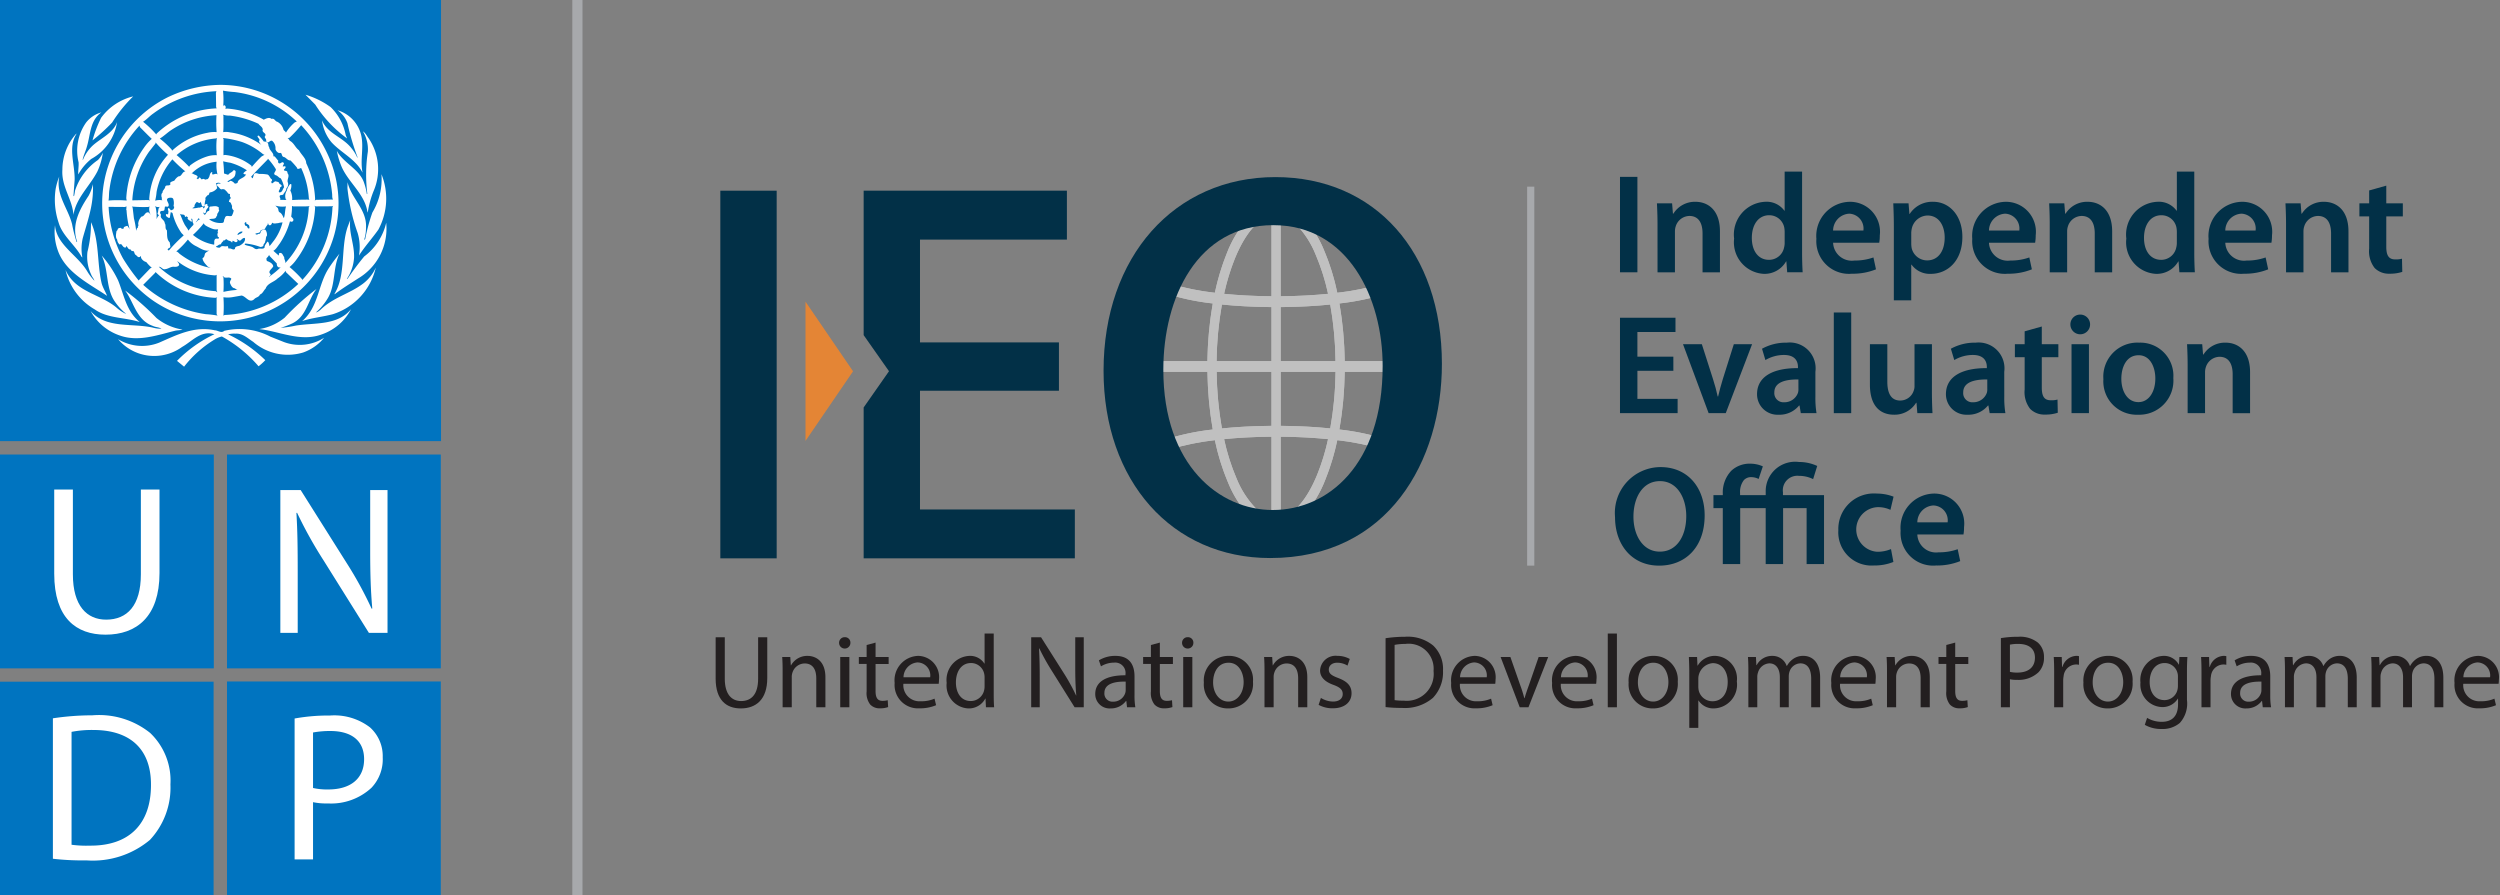 <svg id="Layer_1" data-name="Layer 1" xmlns="http://www.w3.org/2000/svg" xmlns:xlink="http://www.w3.org/1999/xlink" width="192.265" height="68.869" viewBox="0 0 192.265 68.869"><rect x="0" y="0" width="192.265" height="68.869" fill="#808080" stroke="none"/><defs><style>.cls-1{fill:#fff;}.cls-2{fill:#a7a9ac;}.cls-3{fill:#231f20;}.cls-4{fill:#023047;}.cls-5{fill:#e48535;}.cls-6{opacity:0.5;}.cls-7{clip-path:url(#clip-path);}.cls-8{fill:#0074c0;}</style><clipPath id="clip-path"><path class="cls-1" d="M105.503,19.215A9.765,9.765,0,0,0,98.14,15.695H98.138a9.833,9.833,0,0,0-7.601,3.799A13.528,13.528,0,0,0,87.6,27.02c-.029.371.639.733.638,1.105s-.673.753-.646,1.124a13.473,13.473,0,0,0,3.18,7.906,9.763,9.763,0,0,0,7.362,3.519h.002l.002,0a9.834,9.834,0,0,0,7.6-3.799,14.127,14.127,0,0,0-.235-17.659ZM98.49,23.617c1.474-.011,2.739-.088,3.812-.198a26.541,26.541,0,0,1,.406,4.35H98.49V23.617Zm0-.833V16.566a2.478,2.478,0,0,1,1.16.66,7.167,7.167,0,0,1,1.537,2.37,16.535,16.535,0,0,1,.949,3c-1.033.105-2.244.177-3.646.188Zm-.705-6.216v6.216c-1.401-.011-2.612-.083-3.644-.187a16.976,16.976,0,0,1,.839-2.739c.777-1.897,1.783-3.068,2.805-3.29Zm0,7.049V27.768H93.564a26.437,26.437,0,0,1,.41-4.35c1.073.111,2.338.188,3.81.198ZM92.86,27.768H88.265a13.177,13.177,0,0,1,1.234-5.244,18.557,18.557,0,0,0,3.772.813,27.814,27.814,0,0,0-.412,4.431Zm.002.833a27.794,27.794,0,0,0,.408,4.431,18.516,18.516,0,0,0-3.773.814,13.209,13.209,0,0,1-1.23-5.245Zm.705,0h4.219v4.151c-1.473.011-2.739.087-3.812.199a26.634,26.634,0,0,1-.406-4.35Zm4.219,4.984v6.218a2.476,2.476,0,0,1-1.159-.66,7.17,7.17,0,0,1-1.537-2.37,16.526,16.526,0,0,1-.949-3c1.033-.105,2.244-.177,3.646-.188Zm.705,6.216V33.585c1.401.011,2.612.083,3.645.188a16.97,16.97,0,0,1-.839,2.739c-.777,1.897-1.783,3.068-2.806,3.29Zm0-7.049V28.601h4.221a26.438,26.438,0,0,1-.41,4.349c-1.073-.111-2.337-.188-3.81-.198Zm4.926-4.151H108.01a13.191,13.191,0,0,1-1.234,5.244,18.565,18.565,0,0,0-3.772-.813,27.734,27.734,0,0,0,.411-4.431Zm-.002-.833a27.696,27.696,0,0,0-.408-4.431,18.532,18.532,0,0,0,3.773-.814,13.208,13.208,0,0,1,1.23,5.245Zm1.599-7.955a11.51,11.51,0,0,1,1.385,1.969,19.439,19.439,0,0,1-3.554.734,17.523,17.523,0,0,0-1.031-3.301,8.532,8.532,0,0,0-1.486-2.4,9.49,9.49,0,0,1,4.686,2.998Zm-13.97.261A9.927,9.927,0,0,1,94.35,17.416a8.824,8.824,0,0,1,1.6-.601,8.871,8.871,0,0,0-1.605,2.679,18.073,18.073,0,0,0-.914,3.022,19.423,19.423,0,0,1-3.551-.733,11.654,11.654,0,0,1,1.163-1.709Zm.219,16.482a11.561,11.561,0,0,1-1.385-1.97,19.423,19.423,0,0,1,3.554-.734,17.521,17.521,0,0,0,1.031,3.302,8.533,8.533,0,0,0,1.486,2.4,9.489,9.489,0,0,1-4.686-2.998Zm13.97-.262a9.922,9.922,0,0,1-3.308,2.658,8.819,8.819,0,0,1-1.599.6,8.875,8.875,0,0,0,1.605-2.679,17.988,17.988,0,0,0,.914-3.021,19.499,19.499,0,0,1,3.552.733,11.707,11.707,0,0,1-1.163,1.709Z"/></clipPath></defs><rect class="cls-2" x="117.447" y="14.355" width="0.552" height="29.146"/><rect class="cls-2" x="44.014" y="-0" width="0.784" height="68.869"/><path class="cls-3" d="M55.74,49.011v3.187c0,1.206.535,1.717,1.254,1.717.799,0,1.31-.527,1.31-1.717V49.011h.703V52.15c0,1.653-.871,2.332-2.037,2.332-1.102,0-1.933-.631-1.933-2.3v-3.17Z"/><path class="cls-3" d="M60.188,51.575c0-.399-.008-.727-.032-1.046h.623l.04.64h.016a1.42,1.42,0,0,1,1.278-.727c.535,0,1.366.319,1.366,1.645v2.308h-.703V52.166c0-.623-.231-1.142-.894-1.142a.999.999,0,0,0-.943.719,1.013,1.013,0,0,0-.048.328v2.324h-.703Z"/><path class="cls-3" d="M65.402,49.442a.435.435,0,0,1-.871,0,.428.428,0,0,1,.44-.439A.417.417,0,0,1,65.402,49.442Zm-.783,4.952V50.528h.703v3.866Z"/><path class="cls-3" d="M67.336,49.419v1.109h1.006v.535h-1.006v2.085c0,.478.136.751.527.751a1.558,1.558,0,0,0,.408-.048l.032.527a1.719,1.719,0,0,1-.623.096.974.974,0,0,1-.759-.296,1.432,1.432,0,0,1-.272-1.007V51.063H66.05v-.535h.599v-.926Z"/><path class="cls-3" d="M69.475,52.589a1.239,1.239,0,0,0,1.326,1.342,2.539,2.539,0,0,0,1.07-.2l.12.503a3.137,3.137,0,0,1-1.286.24,1.795,1.795,0,0,1-1.901-1.949,1.876,1.876,0,0,1,1.813-2.084,1.638,1.638,0,0,1,1.598,1.821,2.676,2.676,0,0,1-.024.328Zm2.061-.503a1.001,1.001,0,0,0-.974-1.142,1.165,1.165,0,0,0-1.078,1.142Z"/><path class="cls-3" d="M76.423,48.723v4.673c0,.343.009.734.032.998h-.63l-.033-.671h-.016a1.43,1.43,0,0,1-1.318.759,1.762,1.762,0,0,1-1.653-1.964,1.849,1.849,0,0,1,1.733-2.076,1.294,1.294,0,0,1,1.166.591H75.72V48.723ZM75.72,52.102a1.234,1.234,0,0,0-.032-.296,1.033,1.033,0,0,0-1.014-.815c-.727,0-1.158.639-1.158,1.494,0,.783.383,1.429,1.142,1.429a1.056,1.056,0,0,0,1.03-.839,1.212,1.212,0,0,0,.032-.303Z"/><path class="cls-3" d="M79.305,54.394v-5.383h.759l1.726,2.724a15.267,15.267,0,0,1,.966,1.749l.016-.009c-.064-.718-.079-1.373-.079-2.212V49.011h.655v5.383h-.703l-1.709-2.732a17.113,17.113,0,0,1-1.006-1.797l-.024.009c.04.678.056,1.326.056,2.22v2.3Z"/><path class="cls-3" d="M86.676,54.394l-.056-.487h-.024a1.44,1.44,0,0,1-1.182.575,1.102,1.102,0,0,1-1.183-1.11c0-.934.831-1.446,2.325-1.438v-.079a.797.797,0,0,0-.879-.895,1.93,1.93,0,0,0-1.006.287l-.16-.463a2.397,2.397,0,0,1,1.27-.343c1.182,0,1.47.806,1.47,1.581v1.446a5.419,5.419,0,0,0,.064.927Zm-.104-1.973c-.766-.016-1.637.12-1.637.871a.622.622,0,0,0,.663.671.962.962,0,0,0,.934-.647.728.728,0,0,0,.04-.223Z"/><path class="cls-3" d="M89.199,49.419v1.109h1.006v.535h-1.006v2.085c0,.478.135.751.527.751a1.559,1.559,0,0,0,.408-.048l.032.527a1.72,1.72,0,0,1-.623.096.974.974,0,0,1-.759-.296,1.432,1.432,0,0,1-.272-1.007V51.063h-.599v-.535h.599v-.926Z"/><path class="cls-3" d="M91.778,49.442a.435.435,0,0,1-.871,0,.428.428,0,0,1,.44-.439A.417.417,0,0,1,91.778,49.442Zm-.783,4.952V50.528h.703v3.866Z"/><path class="cls-3" d="M96.362,52.43a1.889,1.889,0,0,1-1.925,2.052,1.838,1.838,0,0,1-1.853-1.989,1.887,1.887,0,0,1,1.917-2.052A1.83,1.83,0,0,1,96.362,52.43Zm-3.067.04c0,.847.487,1.485,1.174,1.485.671,0,1.174-.631,1.174-1.502,0-.654-.328-1.485-1.158-1.485S93.296,51.735,93.296,52.469Z"/><path class="cls-3" d="M97.248,51.575c0-.399-.008-.727-.032-1.046h.623l.04.64h.016a1.42,1.42,0,0,1,1.278-.727c.535,0,1.366.319,1.366,1.645v2.308h-.703V52.166c0-.623-.231-1.142-.894-1.142a.999.999,0,0,0-.943.719,1.01,1.01,0,0,0-.048.328v2.324H97.248Z"/><path class="cls-3" d="M101.585,53.675a1.839,1.839,0,0,0,.927.279c.511,0,.751-.255.751-.575,0-.335-.2-.519-.719-.71-.695-.248-1.022-.631-1.022-1.095a1.192,1.192,0,0,1,1.333-1.134,1.933,1.933,0,0,1,.951.239l-.176.511a1.505,1.505,0,0,0-.79-.223c-.415,0-.647.24-.647.527,0,.319.232.463.735.654.671.256,1.014.591,1.014,1.166,0,.679-.527,1.158-1.446,1.158a2.205,2.205,0,0,1-1.086-.264Z"/><path class="cls-3" d="M106.559,49.083a9.971,9.971,0,0,1,1.477-.111,3.082,3.082,0,0,1,2.181.671,2.479,2.479,0,0,1,.759,1.933,2.848,2.848,0,0,1-.775,2.093,3.314,3.314,0,0,1-2.38.775,11.098,11.098,0,0,1-1.262-.065Zm.695,4.761a4.403,4.403,0,0,0,.703.04,2.069,2.069,0,0,0,2.292-2.284,1.92,1.92,0,0,0-2.181-2.076,3.966,3.966,0,0,0-.815.072Z"/><path class="cls-3" d="M112.277,52.589a1.239,1.239,0,0,0,1.326,1.342,2.539,2.539,0,0,0,1.07-.2l.12.503a3.136,3.136,0,0,1-1.286.24,1.795,1.795,0,0,1-1.901-1.949,1.876,1.876,0,0,1,1.813-2.084,1.638,1.638,0,0,1,1.598,1.821,2.676,2.676,0,0,1-.024.328Zm2.061-.503a1.001,1.001,0,0,0-.974-1.142,1.165,1.165,0,0,0-1.078,1.142Z"/><path class="cls-3" d="M116.158,50.528l.759,2.173a9.988,9.988,0,0,1,.311.99h.024c.088-.32.199-.639.328-.99l.751-2.173h.734l-1.517,3.866h-.671l-1.47-3.866Z"/><path class="cls-3" d="M120.038,52.589a1.239,1.239,0,0,0,1.326,1.342,2.539,2.539,0,0,0,1.07-.2l.12.503a3.136,3.136,0,0,1-1.286.24,1.795,1.795,0,0,1-1.901-1.949A1.876,1.876,0,0,1,121.18,50.441a1.638,1.638,0,0,1,1.598,1.821,2.676,2.676,0,0,1-.024.328Zm2.061-.503a1.001,1.001,0,0,0-.974-1.142,1.165,1.165,0,0,0-1.078,1.142Z"/><path class="cls-3" d="M123.647,48.723h.703v5.671h-.703Z"/><path class="cls-3" d="M129.03,52.43a1.889,1.889,0,0,1-1.925,2.052,1.838,1.838,0,0,1-1.853-1.989A1.887,1.887,0,0,1,127.17,50.441,1.83,1.83,0,0,1,129.03,52.43Zm-3.067.04c0,.847.487,1.485,1.174,1.485.671,0,1.174-.631,1.174-1.502,0-.654-.328-1.485-1.158-1.485S125.964,51.735,125.964,52.469Z"/><path class="cls-3" d="M129.916,51.79c0-.495-.016-.894-.032-1.262h.631l.032.663h.016a1.52,1.52,0,0,1,1.374-.75,1.751,1.751,0,0,1,1.637,1.964,1.83,1.83,0,0,1-1.757,2.076,1.358,1.358,0,0,1-1.19-.607h-.016v2.101h-.695Zm.695,1.031a1.553,1.553,0,0,0,.032.287,1.085,1.085,0,0,0,1.054.823c.742,0,1.174-.608,1.174-1.494,0-.775-.408-1.438-1.151-1.438a1.215,1.215,0,0,0-1.109,1.158Z"/><path class="cls-3" d="M134.46,51.575c0-.399-.008-.727-.032-1.046h.615l.032.623h.024a1.332,1.332,0,0,1,1.214-.71,1.141,1.141,0,0,1,1.094.774h.016a1.596,1.596,0,0,1,.431-.503,1.319,1.319,0,0,1,.855-.272c.511,0,1.27.335,1.27,1.677v2.276h-.687V52.206c0-.742-.272-1.19-.839-1.19a.909.909,0,0,0-.83.639,1.157,1.157,0,0,0-.056.352v2.388h-.687V52.078c0-.615-.272-1.062-.807-1.062a.96.96,0,0,0-.871.703.971.971,0,0,0-.056.343v2.333H134.46Z"/><path class="cls-3" d="M141.511,52.589a1.239,1.239,0,0,0,1.326,1.342,2.538,2.538,0,0,0,1.07-.2l.12.503a3.136,3.136,0,0,1-1.286.24,1.795,1.795,0,0,1-1.901-1.949,1.876,1.876,0,0,1,1.813-2.084,1.638,1.638,0,0,1,1.598,1.821,2.676,2.676,0,0,1-.024.328Zm2.061-.503a1.001,1.001,0,0,0-.974-1.142,1.165,1.165,0,0,0-1.078,1.142Z"/><path class="cls-3" d="M145.121,51.575c0-.399-.008-.727-.032-1.046h.623l.04.64h.016a1.42,1.42,0,0,1,1.278-.727c.535,0,1.366.319,1.366,1.645v2.308h-.703V52.166c0-.623-.231-1.142-.894-1.142a.999.999,0,0,0-.943.719,1.013,1.013,0,0,0-.048.328v2.324h-.703Z"/><path class="cls-3" d="M150.368,49.419v1.109h1.006v.535h-1.006v2.085c0,.478.135.751.527.751a1.558,1.558,0,0,0,.408-.048l.032.527a1.719,1.719,0,0,1-.623.096.974.974,0,0,1-.758-.296,1.432,1.432,0,0,1-.272-1.007V51.063h-.599v-.535h.599v-.926Z"/><path class="cls-3" d="M153.88,49.075a8.051,8.051,0,0,1,1.334-.103,2.211,2.211,0,0,1,1.509.447,1.445,1.445,0,0,1,.471,1.126,1.584,1.584,0,0,1-.415,1.15,2.233,2.233,0,0,1-1.645.591,2.37,2.37,0,0,1-.559-.048v2.157H153.88Zm.695,2.595a2.308,2.308,0,0,0,.575.056c.839,0,1.35-.407,1.35-1.15,0-.711-.503-1.054-1.27-1.054a2.919,2.919,0,0,0-.655.056Z"/><path class="cls-3" d="M157.977,51.735c0-.456-.008-.847-.032-1.207h.615l.024.759h.032a1.158,1.158,0,0,1,1.07-.847.777.777,0,0,1,.2.023v.663a1.084,1.084,0,0,0-.24-.023.985.985,0,0,0-.942.902,1.937,1.937,0,0,0-.032.327v2.061h-.695Z"/><path class="cls-3" d="M164.007,52.43a1.889,1.889,0,0,1-1.925,2.052,1.838,1.838,0,0,1-1.853-1.989,1.887,1.887,0,0,1,1.917-2.052A1.83,1.83,0,0,1,164.007,52.43Zm-3.067.04c0,.847.487,1.485,1.174,1.485.671,0,1.174-.631,1.174-1.502,0-.654-.328-1.485-1.158-1.485S160.94,51.735,160.94,52.469Z"/><path class="cls-3" d="M168.223,50.528c-.016.28-.032.591-.032,1.063v2.244A2.224,2.224,0,0,1,167.64,55.6a2.05,2.05,0,0,1-1.406.464,2.497,2.497,0,0,1-1.286-.32l.176-.535a2.184,2.184,0,0,0,1.134.303c.719,0,1.246-.375,1.246-1.35v-.431h-.016a1.38,1.38,0,0,1-1.23.647,1.728,1.728,0,0,1-1.645-1.884,1.855,1.855,0,0,1,1.741-2.052,1.285,1.285,0,0,1,1.206.671h.016l.032-.584Zm-.727,1.526a.999.999,0,0,0-.04-.319,1.013,1.013,0,0,0-.983-.743c-.671,0-1.15.567-1.15,1.461,0,.759.383,1.39,1.142,1.39a1.027,1.027,0,0,0,.974-.719,1.232,1.232,0,0,0,.056-.376Z"/><path class="cls-3" d="M169.308,51.735c0-.456-.008-.847-.032-1.207h.615l.024.759h.032a1.158,1.158,0,0,1,1.07-.847.777.777,0,0,1,.2.023v.663a1.084,1.084,0,0,0-.24-.023.985.985,0,0,0-.942.902,1.933,1.933,0,0,0-.033.327v2.061h-.695Z"/><path class="cls-3" d="M174.021,54.394l-.056-.487h-.024a1.44,1.44,0,0,1-1.182.575,1.102,1.102,0,0,1-1.183-1.11c0-.934.831-1.446,2.325-1.438v-.079a.797.797,0,0,0-.879-.895,1.93,1.93,0,0,0-1.006.287l-.16-.463a2.397,2.397,0,0,1,1.27-.343c1.182,0,1.47.806,1.47,1.581v1.446a5.409,5.409,0,0,0,.064.927Zm-.104-1.973c-.766-.016-1.637.12-1.637.871a.622.622,0,0,0,.663.671.963.963,0,0,0,.934-.647.728.728,0,0,0,.04-.223Z"/><path class="cls-3" d="M175.728,51.575c0-.399-.008-.727-.032-1.046h.615l.032.623h.024a1.332,1.332,0,0,1,1.214-.71,1.141,1.141,0,0,1,1.094.774h.016a1.594,1.594,0,0,1,.431-.503,1.319,1.319,0,0,1,.855-.272c.511,0,1.27.335,1.27,1.677v2.276h-.687V52.206c0-.742-.272-1.19-.839-1.19a.909.909,0,0,0-.83.639,1.157,1.157,0,0,0-.056.352v2.388h-.687V52.078c0-.615-.272-1.062-.807-1.062a.96.96,0,0,0-.871.703.971.971,0,0,0-.056.343v2.333h-.687Z"/><path class="cls-3" d="M182.389,51.575c0-.399-.008-.727-.032-1.046h.615l.032.623h.024a1.332,1.332,0,0,1,1.214-.71,1.141,1.141,0,0,1,1.094.774h.016a1.594,1.594,0,0,1,.431-.503,1.319,1.319,0,0,1,.855-.272c.511,0,1.27.335,1.27,1.677v2.276h-.687V52.206c0-.742-.272-1.19-.839-1.19a.909.909,0,0,0-.83.639,1.157,1.157,0,0,0-.056.352v2.388h-.687V52.078c0-.615-.272-1.062-.807-1.062a.96.96,0,0,0-.871.703.971.971,0,0,0-.056.343v2.333h-.687Z"/><path class="cls-3" d="M189.44,52.589a1.239,1.239,0,0,0,1.326,1.342,2.538,2.538,0,0,0,1.07-.2l.12.503a3.136,3.136,0,0,1-1.286.24,1.795,1.795,0,0,1-1.901-1.949,1.876,1.876,0,0,1,1.813-2.084,1.638,1.638,0,0,1,1.598,1.821,2.676,2.676,0,0,1-.024.328Zm2.061-.503a1.001,1.001,0,0,0-.974-1.142,1.165,1.165,0,0,0-1.078,1.142Z"/><path class="cls-4" d="M128.692,28.518h-2.765V30.674h3.092v1.1h-4.432v-7.339h4.268v1.1h-2.929v1.895h2.765Z"/><path class="cls-4" d="M130.882,26.471l.86,2.69c.152.468.262.893.359,1.328h.033c.098-.436.218-.849.359-1.328l.849-2.69h1.404l-2.025,5.303H131.404l-1.971-5.303Z"/><path class="cls-4" d="M139.615,30.5a7.17,7.17,0,0,0,.086,1.274h-1.208l-.099-.588h-.033a1.938,1.938,0,0,1-1.568.708,1.574,1.574,0,0,1-1.666-1.579c0-1.329,1.188-2.014,3.147-2.004v-.087c0-.348-.141-.925-1.078-.925a2.81,2.81,0,0,0-1.426.392L135.51,26.82a3.818,3.818,0,0,1,1.916-.468,1.987,1.987,0,0,1,2.189,2.243Zm-1.307-1.317c-.947-.011-1.851.185-1.851.991a.703.703,0,0,0,.763.762,1.099,1.099,0,0,0,1.056-.73.904.904,0,0,0,.033-.294Z"/><path class="cls-4" d="M141.03,24.032h1.339v7.742H141.03Z"/><path class="cls-4" d="M148.576,30.184c0,.632.022,1.154.044,1.59h-1.165l-.065-.795h-.033a1.941,1.941,0,0,1-1.709.914c-.959,0-1.84-.577-1.84-2.308V26.471h1.339v2.885c0,.882.283,1.448.991,1.448a1.09,1.09,0,0,0,1.024-.719.981.981,0,0,0,.076-.414V26.471h1.339Z"/><path class="cls-4" d="M154.141,30.5a7.17,7.17,0,0,0,.086,1.274h-1.208l-.099-.588h-.033a1.938,1.938,0,0,1-1.568.708,1.574,1.574,0,0,1-1.665-1.579c0-1.329,1.187-2.014,3.146-2.004v-.087c0-.348-.141-.925-1.078-.925a2.81,2.81,0,0,0-1.426.392l-.262-.871a3.818,3.818,0,0,1,1.916-.468,1.987,1.987,0,0,1,2.189,2.243Zm-1.307-1.317c-.947-.011-1.851.185-1.851.991a.703.703,0,0,0,.762.762,1.1,1.1,0,0,0,1.056-.73.904.904,0,0,0,.033-.294Z"/><path class="cls-4" d="M157.026,25.11V26.471H158.3v1.002h-1.274v2.33c0,.653.174.98.686.98a1.741,1.741,0,0,0,.522-.054l.022,1.013a2.938,2.938,0,0,1-.969.141,1.533,1.533,0,0,1-1.154-.436,2.088,2.088,0,0,1-.425-1.492V27.473h-.751V26.471h.751V25.48Z"/><path class="cls-4" d="M159.977,25.709a.758.758,0,1,1,.011,0Zm-.664,6.065V26.471h1.339v5.303Z"/><path class="cls-4" d="M164.419,31.894a2.563,2.563,0,0,1-2.656-2.733,2.618,2.618,0,0,1,2.744-2.809,2.544,2.544,0,0,1,2.635,2.722,2.624,2.624,0,0,1-2.711,2.82Zm.044-.969c.762,0,1.295-.741,1.295-1.819,0-.828-.37-1.786-1.285-1.786-.947,0-1.329.925-1.329,1.808,0,1.024.512,1.797,1.307,1.797Z"/><path class="cls-4" d="M168.242,28.05c0-.61-.022-1.121-.044-1.579h1.165l.065.795h.033a1.947,1.947,0,0,1,1.699-.914c.926,0,1.884.599,1.884,2.276v3.147h-1.339V28.779c0-.762-.283-1.339-1.012-1.339a1.124,1.124,0,0,0-1.046.784,1.252,1.252,0,0,0-.065.425v3.125H168.242Z"/><path class="cls-4" d="M127.593,43.501c-2.08,0-3.387-1.59-3.387-3.735a3.526,3.526,0,0,1,3.495-3.844c2.135,0,3.397,1.622,3.397,3.713,0,2.461-1.492,3.865-3.495,3.865Zm.065-1.078c1.296,0,2.025-1.198,2.025-2.733,0-1.383-.686-2.689-2.025-2.689s-2.036,1.274-2.036,2.733.74,2.69,2.026,2.69Z"/><path class="cls-4" d="M139.44,36.847a2.431,2.431,0,0,0-1.089-.251A1.116,1.116,0,0,0,137.12,37.86v.218h3.158v5.303h-1.339V39.08h-1.808v4.301h-1.339V39.08h-1.96v4.301H132.493V39.08h-.719V38.078h.719V37.947a2.419,2.419,0,0,1,.664-1.753,2.065,2.065,0,0,1,1.481-.534,2.337,2.337,0,0,1,.936.207l-.326.969a1.232,1.232,0,0,0-.556-.141.744.744,0,0,0-.577.229,1.473,1.473,0,0,0-.293.991v.163h1.971v-.251A2.262,2.262,0,0,1,138.351,35.53a3.302,3.302,0,0,1,1.404.305Z"/><path class="cls-4" d="M145.614,43.217a3.871,3.871,0,0,1-1.502.272,2.555,2.555,0,0,1-2.733-2.711,2.733,2.733,0,0,1,2.951-2.82,3.57,3.57,0,0,1,1.296.24l-.24,1.013a2.209,2.209,0,0,0-1.013-.207,1.718,1.718,0,0,0,0,3.43,2.659,2.659,0,0,0,1.056-.207Z"/><path class="cls-4" d="M147.454,41.105a1.441,1.441,0,0,0,1.633,1.372,4.273,4.273,0,0,0,1.47-.239l.196.914a4.761,4.761,0,0,1-1.851.338,2.508,2.508,0,0,1-2.733-2.679,2.625,2.625,0,0,1,2.591-2.853,2.305,2.305,0,0,1,2.287,2.58,3.266,3.266,0,0,1-.044.567Zm2.33-.936a1.141,1.141,0,0,0-1.1-1.296,1.31,1.31,0,0,0-1.231,1.296Z"/><rect class="cls-4" x="55.398" y="14.666" width="4.333" height="28.274"/><polygon class="cls-4" points="70.753 39.179 70.753 30.052 81.439 30.052 81.439 26.331 70.753 26.331 70.753 18.428 82.051 18.428 82.051 14.666 66.42 14.666 66.42 25.773 68.369 28.549 66.42 31.336 66.42 42.94 82.662 42.94 82.662 39.179 70.753 39.179"/><polygon class="cls-5" points="61.948 23.202 61.948 33.909 65.604 28.555 61.948 23.202 61.948 23.202"/><g class="cls-6"><path class="cls-1" d="M105.503,19.215A9.765,9.765,0,0,0,98.14,15.695H98.138a9.833,9.833,0,0,0-7.601,3.799A13.528,13.528,0,0,0,87.6,27.02c-.029.371.639.733.638,1.105s-.673.753-.646,1.124a13.473,13.473,0,0,0,3.18,7.906,9.763,9.763,0,0,0,7.362,3.519h.002l.002,0a9.834,9.834,0,0,0,7.6-3.799,14.127,14.127,0,0,0-.235-17.659ZM98.49,23.617c1.474-.011,2.739-.088,3.812-.198a26.541,26.541,0,0,1,.406,4.35H98.49V23.617Zm0-.833V16.566a2.478,2.478,0,0,1,1.16.66,7.167,7.167,0,0,1,1.537,2.37,16.535,16.535,0,0,1,.949,3c-1.033.105-2.244.177-3.646.188Zm-.705-6.216v6.216c-1.401-.011-2.612-.083-3.644-.187a16.976,16.976,0,0,1,.839-2.739c.777-1.897,1.783-3.068,2.805-3.29Zm0,7.049V27.768H93.564a26.437,26.437,0,0,1,.41-4.35c1.073.111,2.338.188,3.81.198ZM92.86,27.768H88.265a13.177,13.177,0,0,1,1.234-5.244,18.557,18.557,0,0,0,3.772.813,27.814,27.814,0,0,0-.412,4.431Zm.002.833a27.794,27.794,0,0,0,.408,4.431,18.516,18.516,0,0,0-3.773.814,13.209,13.209,0,0,1-1.23-5.245Zm.705,0h4.219v4.151c-1.473.011-2.739.087-3.812.199a26.634,26.634,0,0,1-.406-4.35Zm4.219,4.984v6.218a2.476,2.476,0,0,1-1.159-.66,7.17,7.17,0,0,1-1.537-2.37,16.526,16.526,0,0,1-.949-3c1.033-.105,2.244-.177,3.646-.188Zm.705,6.216V33.585c1.401.011,2.612.083,3.645.188a16.97,16.97,0,0,1-.839,2.739c-.777,1.897-1.783,3.068-2.806,3.29Zm0-7.049V28.601h4.221a26.438,26.438,0,0,1-.41,4.349c-1.073-.111-2.337-.188-3.81-.198Zm4.926-4.151H108.01a13.191,13.191,0,0,1-1.234,5.244,18.565,18.565,0,0,0-3.772-.813,27.734,27.734,0,0,0,.411-4.431Zm-.002-.833a27.696,27.696,0,0,0-.408-4.431,18.532,18.532,0,0,0,3.773-.814,13.208,13.208,0,0,1,1.23,5.245Zm1.599-7.955a11.51,11.51,0,0,1,1.385,1.969,19.439,19.439,0,0,1-3.554.734,17.523,17.523,0,0,0-1.031-3.301,8.532,8.532,0,0,0-1.486-2.4,9.49,9.49,0,0,1,4.686,2.998Zm-13.97.261A9.927,9.927,0,0,1,94.35,17.416a8.824,8.824,0,0,1,1.6-.601,8.871,8.871,0,0,0-1.605,2.679,18.073,18.073,0,0,0-.914,3.022,19.423,19.423,0,0,1-3.551-.733,11.654,11.654,0,0,1,1.163-1.709Zm.219,16.482a11.561,11.561,0,0,1-1.385-1.97,19.423,19.423,0,0,1,3.554-.734,17.521,17.521,0,0,0,1.031,3.302,8.533,8.533,0,0,0,1.486,2.4,9.489,9.489,0,0,1-4.686-2.998Zm13.97-.262a9.922,9.922,0,0,1-3.308,2.658,8.819,8.819,0,0,1-1.599.6,8.875,8.875,0,0,0,1.605-2.679,17.988,17.988,0,0,0,.914-3.021,19.499,19.499,0,0,1,3.552.733,11.707,11.707,0,0,1-1.163,1.709Z"/><g class="cls-7"><polygon class="cls-1" points="87.565 40.734 87.565 16.059 109.806 16.059 109.806 40.734 87.565 40.734 87.565 40.734"/></g></g><path class="cls-4" d="M98.085,13.62c-7.781,0-13.215,6.125-13.215,14.894,0,8.48,5.266,14.403,12.806,14.403,9.129,0,13.215-7.501,13.215-14.936C110.89,19.392,105.744,13.62,98.085,13.62ZM97.88,39.222c-4.052,0-8.413-3.376-8.413-10.789,0-5.534,2.614-11.117,8.454-11.117,5.781,0,8.413,5.614,8.413,10.83C106.334,35.797,102.088,39.222,97.88,39.222Z"/><path class="cls-4" d="M125.926,13.602v7.339h-1.339v-7.339Z"/><path class="cls-4" d="M127.473,17.217c0-.61-.023-1.121-.044-1.579h1.165l.065.795h.033a1.947,1.947,0,0,1,1.699-.914c.926,0,1.883.599,1.883,2.276v3.147h-1.338V17.947c0-.762-.284-1.339-1.012-1.339a1.125,1.125,0,0,0-1.046.784,1.269,1.269,0,0,0-.065.425v3.125h-1.339Z"/><path class="cls-4" d="M138.591,13.199v6.25c0,.544.021,1.132.044,1.492h-1.188l-.065-.838H137.36a1.904,1.904,0,0,1-1.72.958,2.429,2.429,0,0,1-2.276-2.711,2.522,2.522,0,0,1,2.373-2.831,1.685,1.685,0,0,1,1.492.686h.021V13.199Zm-1.34,4.65a1.925,1.925,0,0,0-.033-.36,1.174,1.174,0,0,0-1.154-.936c-.861,0-1.338.762-1.338,1.742s.478,1.688,1.327,1.688a1.181,1.181,0,0,0,1.154-.948,1.432,1.432,0,0,0,.044-.392Z"/><path class="cls-4" d="M140.976,18.666a1.441,1.441,0,0,0,1.633,1.372,4.269,4.269,0,0,0,1.469-.239l.197.914a4.764,4.764,0,0,1-1.852.338,2.508,2.508,0,0,1-2.732-2.679,2.625,2.625,0,0,1,2.59-2.853,2.305,2.305,0,0,1,2.287,2.58,3.197,3.197,0,0,1-.044.567Zm2.33-.936a1.14,1.14,0,0,0-1.099-1.296,1.31,1.31,0,0,0-1.231,1.296Z"/><path class="cls-4" d="M145.648,17.402c0-.697-.023-1.263-.044-1.764h1.175l.065.817h.023a2.063,2.063,0,0,1,1.818-.936c1.219,0,2.233,1.045,2.233,2.7,0,1.917-1.21,2.842-2.417,2.842a1.74,1.74,0,0,1-1.492-.708h-.023v2.744h-1.339Zm1.339,1.318a2.081,2.081,0,0,0,.033.37,1.224,1.224,0,0,0,1.187.936c.849,0,1.351-.708,1.351-1.753,0-.936-.458-1.699-1.319-1.699a1.27,1.27,0,0,0-1.208.991,1.842,1.842,0,0,0-.044.338Z"/><path class="cls-4" d="M152.964,18.666a1.441,1.441,0,0,0,1.633,1.372,4.277,4.277,0,0,0,1.47-.239l.196.914a4.757,4.757,0,0,1-1.85.338,2.509,2.509,0,0,1-2.734-2.679,2.626,2.626,0,0,1,2.592-2.853,2.306,2.306,0,0,1,2.287,2.58,3.338,3.338,0,0,1-.044.567Zm2.331-.936a1.141,1.141,0,0,0-1.1-1.296,1.311,1.311,0,0,0-1.231,1.296Z"/><path class="cls-4" d="M157.636,17.217c0-.61-.021-1.121-.044-1.579h1.165l.065.795h.033a1.947,1.947,0,0,1,1.699-.914c.926,0,1.884.599,1.884,2.276v3.147h-1.34V17.947c0-.762-.282-1.339-1.012-1.339a1.124,1.124,0,0,0-1.045.784,1.232,1.232,0,0,0-.065.425v3.125h-1.34Z"/><path class="cls-4" d="M168.753,13.199v6.25c0,.544.021,1.132.044,1.492h-1.188l-.065-.838h-.021a1.904,1.904,0,0,1-1.72.958,2.429,2.429,0,0,1-2.276-2.711,2.522,2.522,0,0,1,2.373-2.831,1.685,1.685,0,0,1,1.492.686h.021V13.199Zm-1.34,4.65a1.925,1.925,0,0,0-.033-.36,1.174,1.174,0,0,0-1.154-.936c-.861,0-1.339.762-1.339,1.742s.478,1.688,1.327,1.688a1.181,1.181,0,0,0,1.154-.948,1.432,1.432,0,0,0,.044-.392Z"/><path class="cls-4" d="M171.138,18.666a1.441,1.441,0,0,0,1.633,1.372,4.269,4.269,0,0,0,1.469-.239l.197.914a4.765,4.765,0,0,1-1.852.338,2.508,2.508,0,0,1-2.732-2.679,2.625,2.625,0,0,1,2.59-2.853,2.305,2.305,0,0,1,2.287,2.58,3.197,3.197,0,0,1-.044.567Zm2.33-.936a1.14,1.14,0,0,0-1.099-1.296,1.31,1.31,0,0,0-1.231,1.296Z"/><path class="cls-4" d="M175.81,17.217c0-.61-.023-1.121-.044-1.579h1.165l.065.795h.033a1.947,1.947,0,0,1,1.699-.914c.926,0,1.883.599,1.883,2.276v3.147h-1.338V17.947c0-.762-.284-1.339-1.012-1.339a1.125,1.125,0,0,0-1.046.784,1.269,1.269,0,0,0-.065.425v3.125H175.81Z"/><path class="cls-4" d="M183.519,14.277v1.361h1.273V16.64h-1.273v2.33c0,.653.174.98.686.98a1.732,1.732,0,0,0,.522-.055l.023,1.013a2.942,2.942,0,0,1-.97.141,1.534,1.534,0,0,1-1.154-.436,2.091,2.091,0,0,1-.424-1.492V16.64h-.751V15.638h.751v-.991Z"/><polygon class="cls-8" points="33.918 0 0 0 0 33.925 33.918 33.925 33.918 0 33.918 0"/><path class="cls-1" d="M29.096,17.663c-.475.672-1.049,1.302-1.488,1.989a3.825,3.825,0,0,0-.1-1.727,14.864,14.864,0,0,1-.788-3.449l.01-.466c.276,1.243,1.497,2.098,1.419,3.491a3.095,3.095,0,0,1-.138.921l.021.023.056-.063a13.723,13.723,0,0,1,.551-2.039,4.963,4.963,0,0,0,.696-2.95,5.015,5.015,0,0,1-.239,4.271Z"/><path class="cls-1" d="M28.343,10.625a4.225,4.225,0,0,1,.394,4.055,7.189,7.189,0,0,0-.455,1.672c-.042-.1-.05-.235-.086-.348-.317-1.216-1.47-2.083-1.945-3.232a6.045,6.045,0,0,1-.347-1.171c.505.935,1.752,1.42,2.092,2.45a4.601,4.601,0,0,1,.216.868.035.035,0,0,0,.037-.032,11.821,11.821,0,0,1,.041-3.222,2.671,2.671,0,0,0-.379-1.56c.203.118.294.344.432.52Z"/><path class="cls-1" d="M27.781,10.418c.211.95-.095,1.876.099,2.834l-.01.008c-.515-1.016-1.614-1.495-2.368-2.309a3.228,3.228,0,0,1-.736-1.695c.434,1.044,1.599,1.275,2.269,2.151a2.867,2.867,0,0,1,.442.716l.023-.024a19.076,19.076,0,0,1-.78-2.625,2.062,2.062,0,0,0-.762-.995,2.641,2.641,0,0,1,1.823,1.94Z"/><path class="cls-1" d="M25.429,8.239a4.02,4.02,0,0,1,1.159,2.157l.107.252a9.504,9.504,0,0,1-2.45-2.603l-.751-.76a6.356,6.356,0,0,1,1.935.953Z"/><path class="cls-1" d="M10.242,7.413A11.104,11.104,0,0,0,8.625,9.42a14.357,14.357,0,0,1-1.511,1.378A9.622,9.622,0,0,1,7.78,9.053a4.31,4.31,0,0,1,2.462-1.64Z"/><path class="cls-1" d="M6.609,9.441a2.241,2.241,0,0,1,1.193-.799c-.893.614-.837,1.717-1.121,2.635-.091.339-.248.651-.326.998l.024.019a3.126,3.126,0,0,1,.734-1.085c.639-.587,1.579-.953,1.891-1.821a3.899,3.899,0,0,1-1.984,2.835,4.012,4.012,0,0,0-1,1.192c-.022-.302.047-.61.024-.935a3.756,3.756,0,0,1,.565-3.038Z"/><path class="cls-1" d="M4.798,13.044a4.162,4.162,0,0,1,1.04-2.735c.016-.009.03-.027.052-.024-.686,1.045-.12,2.36-.15,3.548L5.65,15.05c.012.008.012.045.045.031a3.947,3.947,0,0,0,.076-.42,4.568,4.568,0,0,1,1.76-2.355,1.909,1.909,0,0,0,.38-.563,5.059,5.059,0,0,1-.416,1.432c-.579,1.13-1.651,2.055-1.845,3.348-.094-1.237-.94-2.164-.852-3.479Z"/><path class="cls-1" d="M4.275,14.562a4.884,4.884,0,0,1,.282-.984c-.277,1.41.672,2.427.984,3.652a11.41,11.41,0,0,0,.349,1.378c.018.009.032-.009.044-.023-.465-1.302.204-2.508.876-3.526a3.404,3.404,0,0,0,.339-.898,7.588,7.588,0,0,1-.163,1.875c-.162.777-.407,1.514-.618,2.269a3.525,3.525,0,0,0-.032,1.496L6.27,19.747c-.495-.908-1.47-1.618-1.757-2.612a5.531,5.531,0,0,1-.238-2.572Z"/><path class="cls-1" d="M4.231,17.319c.109,1.497,1.719,2.288,2.465,3.526A4.075,4.075,0,0,0,7.26,21.59c-.038-.158-.185-.293-.24-.456a3.215,3.215,0,0,1-.294-1.767,8.908,8.908,0,0,0,.272-2.278c.654,1.415.456,3.179.822,4.71.095.335.29.633.415.954-1.347-.918-3.183-1.79-3.78-3.471a4.217,4.217,0,0,1-.225-1.962Z"/><path class="cls-1" d="M5.035,20.755c.751,1.699,2.63,1.839,3.892,2.874a3.162,3.162,0,0,0,.737.503l.013-.015a4.333,4.333,0,0,1-.827-.898c-.737-1.026-.478-2.464-1.03-3.567a8.279,8.279,0,0,1,1.261,1.906c.453,1.113.624,2.369,1.669,3.211-1.133-.371-2.455-.267-3.45-.964a4.756,4.756,0,0,1-2.264-3.05Z"/><path class="cls-1" d="M6.966,23.923c1.201,1.37,3.17.913,4.774,1.27a2.209,2.209,0,0,0,.674.086c-.191-.122-.457-.108-.666-.217-1.256-.444-1.441-1.804-2.125-2.72a19.256,19.256,0,0,1,2.41,2.114,4.233,4.233,0,0,0,2.006.891c-.175.063-.407.044-.596.094-1.314.326-2.78.854-4.176.379a4.049,4.049,0,0,1-2.3-1.898Z"/><path class="cls-1" d="M23.301,27.113a4.062,4.062,0,0,1-3.83-.825c-.427-.273-.807-.666-1.364-.628a1.879,1.879,0,0,0-.565.054,10.444,10.444,0,0,1,2.861,1.985,4.378,4.378,0,0,1-.518.47,10.191,10.191,0,0,0-2.822-2.292,1.837,1.837,0,0,0-.582.247,8.701,8.701,0,0,0-2.324,2.076l-.544-.447a9.994,9.994,0,0,1,2.875-2.048c-1.029-.325-1.702.538-2.484.977a3.662,3.662,0,0,1-3.328.497,3.623,3.623,0,0,1-1.595-1.095,3.535,3.535,0,0,0,3.145.273c1.325-.575,2.697-1.302,4.293-.955.25.005.494.253.729.041a5.095,5.095,0,0,1,3.547.447l1.054.42a3.478,3.478,0,0,0,3.079-.335,3.647,3.647,0,0,1-1.627,1.139Z"/><path class="cls-1" d="M24.756,25.713c-1.525.574-3.055-.13-4.516-.365l-.28-.037v-.008a4.084,4.084,0,0,0,1.93-.87,19.887,19.887,0,0,1,2.454-2.214c-.674.863-.744,2.092-1.857,2.649a7.496,7.496,0,0,1-.909.349,9.752,9.752,0,0,0,1.18-.178c1.491-.233,3.199.006,4.243-1.265a4.009,4.009,0,0,1-2.246,1.94Z"/><path class="cls-1" d="M25.6,24.163c-.775.208-1.607.276-2.364.533,1.28-1.097,1.208-2.797,2.062-4.09a12.453,12.453,0,0,1,.813-1.098c-.517,1.043-.293,2.395-.89,3.407a4.489,4.489,0,0,1-.923,1.108c.119-.005.224-.108.327-.177.972-.967,2.239-1.239,3.287-2.025a3.181,3.181,0,0,0,.99-1.246A4.921,4.921,0,0,1,25.6,24.163Z"/><path class="cls-1" d="M27.522,21.428c-.601.393-1.211.758-1.789,1.205v-.052c.887-1.474.452-3.495.997-5.113l.204-.542c-.113,1.006.325,1.861.296,2.874a3.259,3.259,0,0,1-.553,1.64H26.73a21.312,21.312,0,0,1,1.281-1.718,4.485,4.485,0,0,0,1.69-2.589,4.455,4.455,0,0,1-2.179,4.294Z"/><path class="cls-1" d="M25.113,11.687a9.088,9.088,0,0,0-8.144-5.16,9.56,9.56,0,0,0-4.113.976,9.113,9.113,0,0,0-.999,15.674,9.122,9.122,0,0,0,13.854-5.134A8.975,8.975,0,0,0,25.113,11.687Zm.426,3.192c.022.154-.013.339.072.465l-1.303.024a.188.188,0,0,1-.107.04l.035-.053a7.178,7.178,0,0,0-.686-2.807c-.013-.389-.389-.65-.551-.99-.29-.198-.376-.552-.704-.728-.064-.068-.092-.181-.188-.203l.155-.032a10.519,10.519,0,0,0,.9-.967A8.944,8.944,0,0,1,25.539,14.879Zm-3.68,4.89c-.114-.109-.118-.322-.316-.317-.068-.009-.094.055-.094.109-.005.031.007.068-.015.09l-.411-.362c.192-.098.339-.362.487-.551a5.949,5.949,0,0,0,.793-1.727.17.17,0,0,0,.207.013.161.161,0,0,0,.03-.207l-.146-.162a4.869,4.869,0,0,0,.061-.814l.1.031c.419-.006.849.022,1.255-.018l-.061.072A6.709,6.709,0,0,1,21.935,20.235C21.986,20.077,21.835,19.942,21.859,19.769Zm-1.063,1.302c-.234-.217.146-.397.219-.597-.04-.211-.275-.329-.456-.389-.086-.049-.06-.158-.064-.231a.751.751,0,0,0,.204-.256l.03.085.556.575c0,.13.021.244.15.303.049.021.101-.003.149-.007l.004-.003H21.62a.101.101,0,0,0-.036.003,6.408,6.408,0,0,1-.802.67l-.063.087C20.688,21.219,20.872,21.178,20.796,21.071ZM18.27,14.066c-.072.027-.15.076-.231.04a.55.55,0,0,0-.301-.203c-.088.023-.146.131-.25.072.162-.178.452-.208.575-.452a.877.877,0,0,0,.054-.361c-.047-.053-.114-.104-.173-.053-.09.149-.297.181-.394.337l-.323-.106a8.366,8.366,0,0,0-.065-.936,4.681,4.681,0,0,0,.542.109,4.544,4.544,0,0,1,1.289.587.904.904,0,0,0-.271.218c-.005.081.085.058.121.109l.085-.032C18.79,13.744,18.32,13.69,18.27,14.066Zm.379,3.743c-.01.161-.24.158-.347.27-.064-.024-.015-.087,0-.121C18.409,17.87,18.49,17.784,18.649,17.809Zm2.559-4.331c.15.031.24.208.389.239a2.458,2.458,0,0,1,.252.683c-.122.135-.131.439-.394.389-.061-.145.118-.231.076-.366.047-.038.119-.056.133-.123-.009-.134-.181-.108-.209-.249-.053-.077-.144-.067-.215-.095-.172-.081-.335.348-.381.009a.128.128,0,0,0,.046-.172c-.148-.081-.163-.29-.327-.37a3.024,3.024,0,0,0-.642-.047c-.139-.032-.303-.126-.409.023-.011.112-.07.208-.087.316a.288.288,0,0,1-.123-.13c.396-.444.853-.892,1.27-1.324l.021-.055a5.21,5.21,0,0,1,.605.804C21.253,13.184,20.919,13.363,21.209,13.478Zm.79,2.396c-.078.244-.069.524-.13.773a.594.594,0,0,1-.04.131c-.079-.153-.143-.357-.318-.448-.148-.082-.056-.284-.194-.38l-.139-.139A1.919,1.919,0,0,0,21.999,15.873ZM20.113,12.036a10.686,10.686,0,0,0-.748.8l-.032-.095a3.973,3.973,0,0,0-2.029-.827l-.119.022.01-1.224-.045-.099a7.86,7.86,0,0,1,1.456.306,5.285,5.285,0,0,1,1.625.94l.109.045Zm-1.161,5.067c-.012.022-.032.045-.022.072.09.081.223.095.248.231-.025.059.06.136-.031.163-.162.022-.086-.222-.263-.196a.351.351,0,0,1-.074-.215C18.853,17.108,18.884,17.067,18.951,17.103Zm1.054,1.885a.324.324,0,0,0,.249-.077c-.024-.15.158-.217.141-.367.077-.127.021-.304.13-.411a.627.627,0,0,0-.109-.455c-.097-.064-.187.017-.282.03-.111.083-.069.322-.26.271a.176.176,0,0,1-.195.046c-.013-.023-.045-.028-.035-.054.135-.069.374-.023.393-.24.1-.086.254-.049.349-.153a1.492,1.492,0,0,1,.194-.302.433.433,0,0,0,.022-.14c.028.063.028.149.109.185.104.031.149-.054.196-.122-.006-.036.023-.09.062-.054.112.09.272.014.403.022a1.316,1.316,0,0,1,.356-.062,4.048,4.048,0,0,1-.659,1.396c-.114.139-.213.289-.34.424-.04-.103-.036-.244-.127-.338l-.053.013c-.073.144-.218.266-.2.434-.108.171-.379.026-.543.117-.193.06-.297-.132-.451-.172-.172-.071-.37-.077-.533-.162a.078.078,0,0,1,.052-.087A4.259,4.259,0,0,1,20.005,18.988ZM18.029,7.077a8.43,8.43,0,0,1,4.796,2.269l-.152.064a3.442,3.442,0,0,0-.684.791c-.017-.086-.146-.144-.185-.226a.945.945,0,0,0-.48-.611c-.176-.031-.216-.298-.433-.216-.181-.153-.407-.041-.583.046v.022a6.746,6.746,0,0,0-2.853-.867c-.048,0-.076.041-.13.032.053-.036.026-.145.02-.209-.026-.044-.079-.1-.141-.061a.172.172,0,0,0-.042.106,6.278,6.278,0,0,0-.013-1.246A7.105,7.105,0,0,0,18.029,7.077ZM17.683,8.89a7.353,7.353,0,0,1,2.192.628c.104.158.306.234.334.434-.104.277.366.272.154.551-.014.091.063.14.094.209.029.076-.012.193.078.239.164.035.231-.181.395-.122a.747.747,0,0,1,.256.642.435.435,0,0,0,.285.303c.268-.083.141.216.326.293.208.026.311.294.544.271a6.865,6.865,0,0,1,.496.553.083.083,0,0,0,.055.089c.108.027.176-.049.271-.054a6.51,6.51,0,0,1,.589,2.341l.04.087c-.44-.004-.879.004-1.326.031a1.372,1.372,0,0,0-.139-.736.902.902,0,0,0,.077-.466c-.029-.068-.086-.009-.117,0a1.429,1.429,0,0,0-.24.497.75.75,0,0,0-.069.643l.055.054-.507-.009c.124-.077-.105-.227.019-.349l.231-.044c.07-.167.252-.289.246-.488a.43.43,0,0,0,.119-.442c-.108-.249.185-.501-.04-.737a.127.127,0,0,0-.109-.164c-.073-.021-.155,0-.155-.098.042-.064.146-.127.124-.226-.054-.068-.142-.01-.21-.014-.018-.109.185-.226.01-.326-.121-.023-.189.132-.31.076a.133.133,0,0,1-.046-.185l-.271-.333c-.027-.032-.105.018-.108-.046.018-.266-.308-.415-.325-.682-.1-.091-.019-.259-.15-.336-.073-.053-.154-.116-.254-.077a3.199,3.199,0,0,0-.396-.465.093.093,0,0,0-.099.041c.021.126.171.199.161.339a.052.052,0,0,0-.055.018.663.663,0,0,0,.207.326,5.282,5.282,0,0,0-2.43-.976,1.422,1.422,0,0,0-.521-.018c.042-.394.012-.841.022-1.262L17.14,8.814A1.546,1.546,0,0,0,17.683,8.89Zm-.759,5.206.076.04c-.094.005-.202-.053-.284.015-.056.04-.017.113,0,.163.164.062.199.33.416.226.09.017.203.035.235.14.131.05.149.28.325.229-.009.087-.035.236.067.304-.027.077-.125.109-.122.209a.088.088,0,0,0-.019.107c.168.019.16.208.236.314a.301.301,0,0,0,.121.338,1.263,1.263,0,0,1-.152.42c-.176.086-.467-.13-.529.186-.1.108-.015.348-.208.356a1.433,1.433,0,0,1-.998-.271c.184-.095.501.036.562-.24a.153.153,0,0,0,.048-.172.903.903,0,0,0,.163-.303c-.068-.066-.038-.104-.023-.186-.188-.189-.438-.09-.672-.084-.142.081-.007.234-.099.333-.183.024-.188.2-.313.303a.235.235,0,0,1-.123-.203h.024a.064.064,0,0,0,.044.078c.171.028.117-.167.171-.253.029-.108.281-.257.078-.333-.01-.047.026-.105-.033-.132-.062.028-.166.028-.176.123a.185.185,0,0,1-.071.216H15.63a.095.095,0,0,0-.063-.108c-.104.004-.189.08-.294.053a2.51,2.51,0,0,1-.456.063c-.018-.086.118-.059.144-.14-.022-.136.068-.216.127-.317.036-.038.104-.024.144-.008.037.035.074.067.126.053l.048-.077c.133.081.057.47.325.304a2.458,2.458,0,0,1,.077-.52c-.06-.145.095-.203.139-.304.141.015.126-.144.185-.216a.86.86,0,0,0,.574-.339c-.056-.113-.017-.276-.108-.367C16.693,14.066,16.852,14.015,16.923,14.096Zm-.208,8.384-.127-.086a7.119,7.119,0,0,1-4.375-1.874c.203-.024.28.248.503.179.242-.026.432-.221.691-.179.126.002.284,0,.361-.124.04-.135-.104-.204-.131-.312A5.239,5.239,0,0,0,16.553,21.18l.107-.046v1.194Zm-4.738-6.517-.066-.108a.52.52,0,0,0,.433.04c-.222.072-.14.344-.227.511-.012.081.109.103.096.184-.108.055-.121.173-.172.259A3.535,3.535,0,0,0,11.977,15.964Zm-1.367,1.559c-.123.013-.092.149-.141.217a6.355,6.355,0,0,0-.171-.944l-.098-.832-.056-.077a10.76,10.76,0,0,0,1.256.032l.1-.045a.849.849,0,0,0,.102.663c-.052-.054-.125-.213-.241-.208-.231.014-.248.317-.479.327a.895.895,0,0,0-.258.596C10.704,17.338,10.558,17.424,10.609,17.523Zm.922-2.092-.117-.046-1.24.023a7.207,7.207,0,0,1,1.293-3.75l.489-.621.007-.085a8.92,8.92,0,0,0,.954.954,5.463,5.463,0,0,0-1.441,3.395C11.493,15.344,11.482,15.397,11.531,15.431Zm3.106,1.55a.072.072,0,0,0,.107.056c.051-.069-.107-.186.009-.227.073.081.036.215.076.311a.233.233,0,0,1,.043.176,3.059,3.059,0,0,0-.38.443c-.083-.204-.262-.367-.344-.575-.131-.235-.198-.501-.325-.735.109.135.398-.019.398.238.018.014.045.009.067.009.037-.04.042-.045.086-.021.023.044.131.067.044.121A.301.301,0,0,0,14.637,16.98ZM15.98,20.505l.214.101a5.659,5.659,0,0,1-2.307-1.031c-.118-.068-.196-.222-.335-.231a6.77,6.77,0,0,0,.899-.922,1.757,1.757,0,0,0,.565.479c.343.159.696.448,1.098.366a.864.864,0,0,0-.34.221c-.053.123-.035.302-.198.358C15.584,20.103,15.816,20.321,15.98,20.505Zm-3.007-1.224v.008c-.005-.017-.016-.09-.071-.062-.037-.173.247-.122.195-.316L13.05,18.63c-.258-.23-.177-.628-.217-.922-.182-.145-.037-.38-.164-.542.005-.261-.407-.352-.281-.642-.049-.071-.111-.167-.052-.256.08-.096.257.009.311-.132l.035-.239c.096-.053.231.069.282-.063.09-.226-.335-.502.03-.619.122-.013.29-.04.338.11a1.043,1.043,0,0,1,.01.533c.117.045.009.149.009.226-.072.032-.14.103-.227.076-.035-.059-.1-.162-.186-.153-.068.094.028.194.016.303-.024.063-.005.136-.045.184a.168.168,0,0,0-.109-.031c-.078.041-.029.122-.01.172.081.049.14.127.234.131l.046-.054a3.941,3.941,0,0,1,.064-.402l.131.067a4.519,4.519,0,0,0,.695,1.55l.171.173A12,12,0,0,0,12.973,19.281Zm.487.573v.025l-.018-.056Zm.263-6.289a.964.964,0,0,0-.303.315c-.107.069-.248.063-.338.186,0,.049.058.112-.009.149-.104.1-.321-.028-.37.162-.02.167-.216.262-.205.448-.109.073-.09.214-.077.326.06.072-.025.204.077.258a1.12,1.12,0,0,0-.565.024,4.071,4.071,0,0,0,.109-.674,5.333,5.333,0,0,1,1.216-2.505,10.625,10.625,0,0,0,.999.931C13.999,13.193,13.995,13.574,13.723,13.565Zm2.789,4.872c-.063.104-.014.257-.045.38a3.452,3.452,0,0,1-1.629-.751,7.116,7.116,0,0,0,.839-.9c.026.145.197.211.316.281.241.107.533.274.806.16-.022.016-.04.043-.061.058.076.077-.059.158.032.23.018.059-.057.05-.064.095.046.082-.013.227.117.252a.076.076,0,0,1-.053.118C16.678,18.341,16.557,18.335,16.512,18.436ZM15.055,17.08a.655.655,0,0,0,.187-.293l.154.077c-.139.009-.217.148-.326.225Zm1.263-3.679c-.027-.063.049-.131-.022-.171-.207.095-.13.325-.272.475-.022.116-.176.057-.25.121a.165.165,0,0,0-.238-.031c-.108,0-.127-.221-.239-.108-.033.036-.015.116-.101.086-.018-.032-.049-.036-.072-.055-.004-.067.114-.058.072-.139-.082-.146-.257-.123-.367-.231h-.097a3.083,3.083,0,0,1,1.928-.909,2.889,2.889,0,0,0,.069.987C16.615,13.283,16.457,13.459,16.318,13.401Zm.356-1.465a2.07,2.07,0,0,0-.681.077,4.183,4.183,0,0,0-1.379.713,1.119,1.119,0,0,1-.068.099,11.764,11.764,0,0,0-.963-.897,5.277,5.277,0,0,1,3.016-1.281l.076-.044A6.121,6.121,0,0,0,16.674,11.936Zm-.727-1.721a5.439,5.439,0,0,0-2.713,1.374l-.032-.087a7.112,7.112,0,0,0-.913-.844c.289-.172.547-.425.827-.619A6.955,6.955,0,0,1,16.65,8.858a9.198,9.198,0,0,0,.01,1.303A2.361,2.361,0,0,0,15.947,10.215ZM11.781,8.736a8.79,8.79,0,0,1,4.862-1.722l-.038.126L16.62,8.226l.04.108a7.175,7.175,0,0,0-4.618,1.944l-.022.063a7.63,7.63,0,0,0-1-.962h-.04C11.261,9.215,11.504,8.926,11.781,8.736ZM8.416,14.594A8.895,8.895,0,0,1,10.731,9.658l.031.123c.309.302.615.624.909.898a3.674,3.674,0,0,0-.605.692A7.342,7.342,0,0,0,9.71,15.245l.031.177a8.787,8.787,0,0,0-1.396,0C8.4,15.145,8.366,14.866,8.416,14.594Zm2.246,6.974a15.073,15.073,0,0,1-1.201-1.69,9.231,9.231,0,0,1-1.108-3.969l1.258.009.121-.046a1.707,1.707,0,0,0-.013.254L9.71,16.113c-.035.026.027.04.022.067A7.254,7.254,0,0,0,9.95,17.555l.063.098a1.645,1.645,0,0,1-.204-.28.593.593,0,0,0-.294.109c.05.131-.082.091-.141.128a.228.228,0,0,0-.089-.086c-.095.004-.195.014-.237.108.016.068-.062.099-.09.152-.028.204-.096.47.053.638a.546.546,0,0,0,.186.38c.046.01.069-.028.1-.042.124.092.187.313.367.272.054-.026.036-.081.054-.121.095.094.141.288.316.271.046.045.069.126.14.13.192-.049.123.218.264.294.109.066.165.229.324.153l.056-.068c.05.037.009.125.053.176a.62.62,0,0,0,.381.287,2.596,2.596,0,0,0,.42.435l-.11.045Zm5.166,2.594a9.148,9.148,0,0,1-4.817-2.256l.931-.936.014-.055a7.123,7.123,0,0,0,4.609,1.99l.14-.037-.046.069v1.225l.069.108A7.268,7.268,0,0,0,15.829,24.163Zm.831-5.154c-.039-.004-.026-.049-.039-.076.132.004.194-.155.335-.131.082-.074.095-.195.207-.234-.035-.118.109-.041.141-.109.04-.036.095-.077.152-.044.091.13.276.075.368.224.045.018.059-.031.053-.062V18.521c.146-.014.217.195.371.055a.105.105,0,0,0,0-.131c-.019-.009-.041-.018-.046-.041.103-.05.167.159.296.086.102-.086.173-.193.313-.193l.034.039c.022.272-.207.435-.412.556-.13.054-.37.036-.363.248-.147.135-.289-.081-.474-.022-.086-.045-.003-.173-.121-.195-.191.082-.417-.099-.552.117A.475.475,0,0,1,16.66,19.009Zm.598,2.324c.164.066.444-.068.534.117-.05.104-.132.205-.1.325.067.168.167.389.379.402a.377.377,0,0,0,.2.118,7.047,7.047,0,0,0-1.086.154,9.158,9.158,0,0,0,0-1.116l-.066-.101C17.18,21.242,17.213,21.297,17.257,21.333Zm.013,2.892-.087.054a10.06,10.06,0,0,0,0-1.419,2.172,2.172,0,0,0,.706-.009l.692-.122c.343.067.587.622.967.283.13-.156.361-.144.444-.36.222-.082.276-.308.433-.451.149-.426.628-.488.922-.783a2.511,2.511,0,0,0,.621-.596l.021.107.952.909A8.792,8.792,0,0,1,17.271,24.225Zm8.298-8.284a8.703,8.703,0,0,1-2.256,5.52l-.035.067a9.115,9.115,0,0,0-1.008-.99,2.913,2.913,0,0,0,.532-.582,7.26,7.26,0,0,0,1.434-4.015l-.045-.123.076.055,1.29-.008.067-.033Z"/><polygon class="cls-8" points="16.444 34.956 0 34.956 0 51.401 16.444 51.401 16.444 34.956 16.444 34.956"/><path class="cls-1" d="M4.17,37.65v6.468c0,3.422,1.693,4.692,3.944,4.692,2.376,0,4.153-1.371,4.153-4.741V37.65h-1.434v6.516c0,2.415-1.059,3.488-2.671,3.488-1.467,0-2.557-1.044-2.557-3.488V37.65Z"/><polygon class="cls-8" points="33.9 34.956 17.457 34.956 17.457 51.401 33.9 51.401 33.9 34.956 33.9 34.956"/><path class="cls-1" d="M22.896,48.671V43.98c0-1.828-.016-3.145-.1-4.53l.051-.016a32.594,32.594,0,0,0,2.037,3.663L28.37,48.671h1.433V37.69H28.47V42.3c0,1.698.032,3.031.161,4.499l-.05.015a29.391,29.391,0,0,0-1.954-3.567L23.125,37.69H21.56V48.671Z"/><polygon class="cls-8" points="33.9 52.409 17.457 52.409 17.457 68.853 33.9 68.853 33.9 52.409 33.9 52.409"/><path class="cls-1" d="M28.457,55.942a4.511,4.511,0,0,0-3.08-.914,14.593,14.593,0,0,0-2.72.23V66.091h1.417V61.692a4.949,4.949,0,0,0,1.141.097,4.565,4.565,0,0,0,3.353-1.204,3.18,3.18,0,0,0,.865-2.348A2.958,2.958,0,0,0,28.457,55.942ZM25.248,60.714a4.901,4.901,0,0,1-1.174-.113V56.333a7.189,7.189,0,0,1,1.335-.114c1.564,0,2.593.698,2.593,2.167C28.002,59.867,26.974,60.714,25.248,60.714Z"/><polygon class="cls-8" points="16.427 52.426 -0.017 52.426 -0.017 68.869 16.427 68.869 16.427 52.426 16.427 52.426"/><path class="cls-1" d="M11.546,56.366A6.289,6.289,0,0,0,7.099,55.012a20.555,20.555,0,0,0-3.031.23V66.043a20.02,20.02,0,0,0,2.591.126,6.838,6.838,0,0,0,4.872-1.576,5.885,5.885,0,0,0,1.576-4.268A5.051,5.051,0,0,0,11.546,56.366Zm-4.61,8.669a8.759,8.759,0,0,1-1.433-.068V56.285a8.13,8.13,0,0,1,1.66-.145c2.997,0,4.465,1.613,4.448,4.234C11.611,63.338,9.964,65.049,6.936,65.035Z"/></svg>